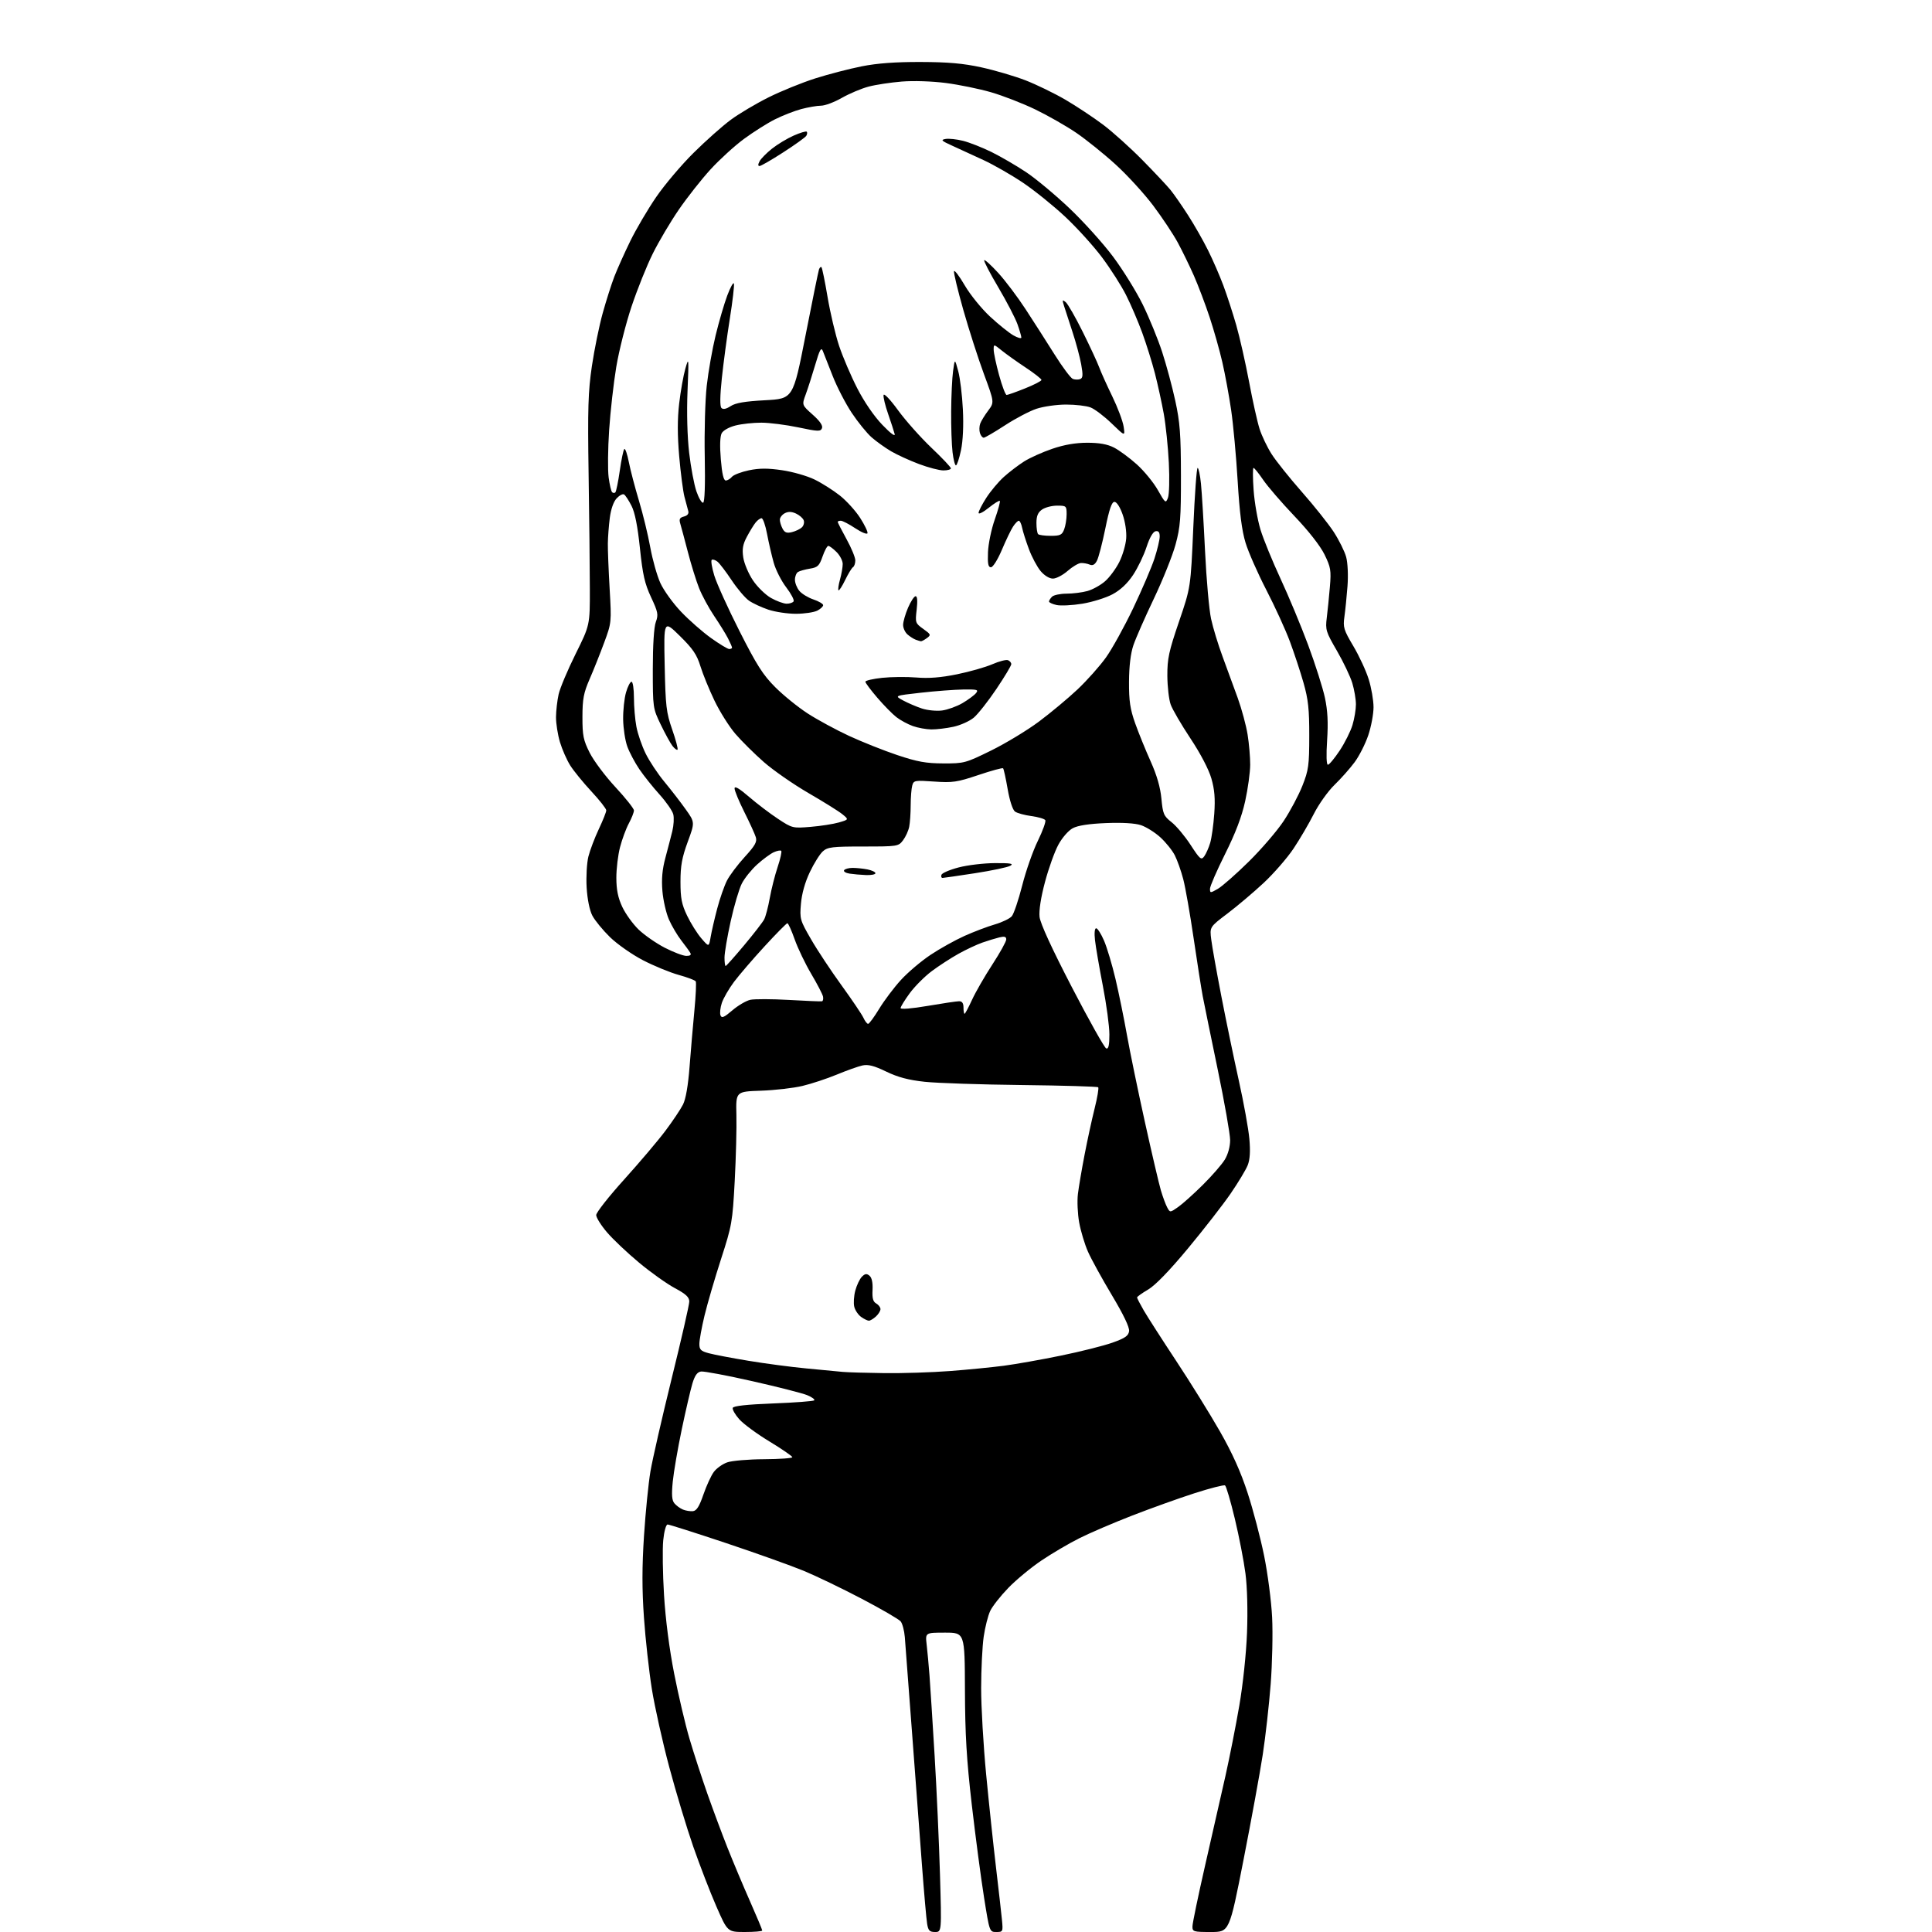 <?xml version="1.0" encoding="UTF-8" standalone="no"?>
<svg 
  version="1.1" 
  xmlns="http://www.w3.org/2000/svg" 
  xmlns:xlink="http://www.w3.org/1999/xlink" 
  xmlns:svg="http://www.w3.org/2000/svg"
  xmlns:rdf="http://www.w3.org/1999/02/22-rdf-syntax-ns#"
  xmlns:cc="http://creativecommons.org/ns#"
  xmlns:dc="http://purl.org/dc/elements/1.1/"
  viewBox="0 0 768 768"
  width="768"
  height="768"
>
<style>svg {background-color: white; }</style>"
<path stroke="none" fill="black" fill-rule="evenodd" d="M296.11,768.00C289.21,768.00 289.21,768.00 284.73,757.75C282.27,752.11 278.14,741.42 275.56,734.00C272.98,726.58 268.69,712.36 266.03,702.41C263.37,692.46 260.26,678.51 259.12,671.41C257.99,664.31 256.57,651.52 255.98,643.00C255.19,631.79 255.20,622.79 256.00,610.50C256.61,601.15 257.76,589.63 258.56,584.90C259.36,580.17 263.16,563.56 267.00,547.98C270.85,532.41 274.00,518.64 274.00,517.39C274.00,515.65 272.66,514.40 268.25,512.04C265.09,510.35 258.69,505.80 254.04,501.92C249.38,498.05 243.64,492.62 241.29,489.86C238.93,487.10 237.00,484.01 237.00,483.01C237.00,482.00 242.01,475.62 248.14,468.84C254.26,462.05 261.64,453.35 264.52,449.50C267.41,445.65 270.55,440.96 271.50,439.08C272.61,436.89 273.54,431.52 274.11,424.08C274.60,417.71 275.46,407.64 276.03,401.71C276.60,395.78 276.84,390.55 276.56,390.10C276.28,389.65 273.23,388.49 269.78,387.54C266.32,386.58 259.95,383.96 255.60,381.71C251.26,379.46 245.36,375.33 242.49,372.54C239.63,369.74 236.47,365.89 235.47,363.98C234.37,361.86 233.48,357.48 233.20,352.78C232.95,348.54 233.27,343.00 233.90,340.47C234.54,337.95 236.40,333.05 238.03,329.59C239.66,326.14 241.00,322.78 241.00,322.13C241.00,321.48 238.34,318.09 235.09,314.60C231.84,311.10 228.05,306.46 226.67,304.27C225.30,302.09 223.46,297.91 222.58,294.97C221.71,292.04 221.01,287.58 221.02,285.07C221.04,282.56 221.51,278.48 222.06,276.00C222.62,273.52 225.65,266.32 228.79,260.00C234.50,248.50 234.50,248.50 234.47,234.00C234.46,226.03 234.24,205.55 233.98,188.50C233.59,162.25 233.79,155.66 235.29,145.50C236.27,138.90 238.20,129.45 239.58,124.50C240.95,119.55 243.03,113.03 244.19,110.00C245.36,106.97 248.22,100.59 250.55,95.82C252.89,91.04 257.52,83.17 260.85,78.32C264.17,73.47 270.85,65.57 275.70,60.77C280.54,55.97 287.20,50.05 290.50,47.62C293.80,45.18 300.55,41.18 305.50,38.71C310.45,36.24 318.79,32.85 324.04,31.18C329.28,29.51 337.61,27.35 342.54,26.37C348.72,25.14 355.99,24.61 366.00,24.64C376.89,24.67 382.90,25.20 390.13,26.78C395.43,27.94 403.30,30.25 407.63,31.92C411.96,33.60 419.10,37.07 423.50,39.63C427.90,42.20 434.65,46.68 438.50,49.57C442.35,52.47 449.40,58.82 454.17,63.67C458.95,68.53 463.95,73.85 465.29,75.50C466.64,77.15 469.76,81.65 472.24,85.50C474.72,89.35 478.31,95.65 480.22,99.50C482.14,103.35 484.88,109.65 486.31,113.50C487.75,117.35 490.05,124.45 491.44,129.28C492.82,134.11 495.11,144.23 496.53,151.78C497.94,159.33 499.82,167.75 500.70,170.50C501.58,173.25 503.73,177.75 505.48,180.50C507.23,183.25 512.63,190.00 517.47,195.50C522.32,201.00 528.02,208.16 530.15,211.41C532.27,214.67 534.51,219.17 535.12,221.41C535.75,223.75 535.98,228.72 535.65,233.00C535.34,237.12 534.79,242.58 534.43,245.13C533.83,249.35 534.14,250.38 537.98,256.85C540.29,260.75 543.05,266.69 544.09,270.06C545.14,273.42 546.00,278.40 546.00,281.12C546.00,283.84 545.06,288.86 543.91,292.27C542.76,295.69 540.32,300.51 538.48,302.99C536.65,305.47 533.05,309.52 530.49,312.00C527.92,314.48 524.24,319.65 522.29,323.50C520.35,327.35 516.70,333.57 514.20,337.32C511.69,341.07 506.36,347.20 502.35,350.95C498.33,354.70 491.85,360.18 487.95,363.13C480.85,368.50 480.85,368.50 481.49,373.50C481.83,376.25 483.64,386.38 485.50,396.00C487.36,405.62 490.49,420.70 492.44,429.50C494.40,438.30 496.29,448.74 496.64,452.70C497.08,457.65 496.88,460.93 495.98,463.20C495.26,465.01 492.19,470.10 489.17,474.50C486.15,478.90 478.53,488.69 472.24,496.26C464.88,505.13 459.24,510.95 456.41,512.61C453.98,514.03 452.00,515.45 452.00,515.76C452.00,516.07 453.20,518.39 454.66,520.91C456.13,523.44 461.93,532.48 467.56,541.00C473.19,549.52 481.00,562.10 484.91,568.95C489.85,577.59 493.24,585.12 495.97,593.54C498.15,600.22 501.09,611.45 502.52,618.50C503.95,625.55 505.37,636.53 505.69,642.91C506.01,649.28 505.75,661.25 505.11,669.51C504.47,677.76 503.06,690.36 501.96,697.51C500.87,704.65 497.43,723.44 494.33,739.25C488.69,768.00 488.69,768.00 481.34,768.00C474.39,768.00 474.00,767.88 474.02,765.75C474.03,764.51 476.30,753.60 479.06,741.50C481.83,729.40 485.45,713.44 487.12,706.03C488.78,698.61 491.27,686.01 492.64,678.03C494.09,669.64 495.39,657.37 495.71,649.00C496.04,640.27 495.80,630.92 495.09,625.50C494.45,620.55 492.55,610.76 490.87,603.75C489.19,596.74 487.44,590.77 486.97,590.48C486.50,590.19 481.02,591.59 474.81,593.59C468.59,595.59 457.41,599.60 449.98,602.49C442.54,605.38 433.09,609.44 428.98,611.51C424.86,613.58 418.12,617.54 414.00,620.32C409.88,623.09 403.97,627.97 400.87,631.17C397.77,634.37 394.51,638.50 393.63,640.36C392.75,642.22 391.58,646.84 391.03,650.62C390.49,654.40 390.03,663.58 390.02,671.00C390.01,678.42 390.91,693.89 392.01,705.36C393.11,716.83 394.88,733.48 395.93,742.36C396.98,751.24 398.05,760.64 398.30,763.25C398.74,767.86 398.67,768.00 396.06,768.00C393.36,768.00 393.35,767.98 391.17,754.25C389.96,746.69 387.78,730.15 386.31,717.50C384.23,699.48 383.64,689.57 383.58,671.75C383.50,649.00 383.50,649.00 375.66,649.00C367.81,649.00 367.81,649.00 368.36,653.75C368.67,656.36 369.17,661.88 369.49,666.00C369.80,670.12 370.72,684.52 371.53,698.00C372.34,711.48 373.30,732.74 373.66,745.25C374.32,768.00 374.32,768.00 371.71,768.00C369.53,768.00 369.00,767.45 368.55,764.75C368.25,762.96 367.33,752.50 366.50,741.50C365.67,730.50 363.88,706.65 362.53,688.50C361.17,670.35 359.89,653.38 359.68,650.78C359.47,648.19 358.72,645.37 358.02,644.52C357.31,643.67 350.38,639.64 342.62,635.57C334.85,631.49 324.45,626.48 319.50,624.43C314.55,622.39 300.60,617.40 288.50,613.36C276.40,609.32 266.00,606.01 265.39,606.01C264.76,606.00 264.00,608.70 263.65,612.25C263.30,615.69 263.44,625.50 263.96,634.05C264.55,643.70 266.07,655.53 267.99,665.28C269.68,673.90 272.43,685.58 274.10,691.23C275.77,696.88 278.96,706.67 281.18,713.00C283.41,719.33 287.01,729.00 289.19,734.50C291.37,740.00 295.37,749.52 298.08,755.65C300.79,761.78 303.00,767.07 303.00,767.40C303.00,767.73 299.90,768.00 296.11,768.00zM275.46,600.71C276.91,600.55 277.99,598.84 279.61,594.12C280.82,590.61 282.68,586.56 283.75,585.12C284.81,583.68 287.22,581.96 289.09,581.31C290.97,580.65 297.56,580.09 303.75,580.06C309.94,580.03 314.98,579.66 314.96,579.25C314.93,578.84 310.84,576.02 305.86,573.00C300.87,569.98 295.47,566.00 293.85,564.16C292.22,562.32 291.07,560.29 291.28,559.66C291.53,558.88 296.85,558.30 307.35,557.89C315.98,557.56 323.33,557.00 323.68,556.66C324.02,556.31 322.78,555.39 320.90,554.61C319.03,553.83 309.23,551.33 299.12,549.05C289.00,546.76 279.80,545.03 278.66,545.20C277.16,545.42 276.20,546.76 275.23,550.00C274.49,552.48 272.58,560.68 271.00,568.24C269.42,575.80 267.81,585.14 267.43,588.99C266.92,594.21 267.08,596.40 268.09,597.60C268.83,598.50 270.35,599.60 271.47,600.07C272.58,600.53 274.38,600.82 275.46,600.71zM351.60,545.84C358.81,545.93 370.51,545.55 377.60,545.01C384.70,544.47 394.32,543.52 399.00,542.91C403.68,542.30 413.90,540.49 421.71,538.88C429.53,537.28 438.75,534.96 442.21,533.73C447.22,531.95 448.57,531.02 448.83,529.16C449.04,527.65 446.65,522.65 442.00,514.87C438.06,508.28 433.78,500.50 432.49,497.57C431.19,494.64 429.62,489.42 428.99,485.96C428.37,482.51 428.14,477.40 428.49,474.59C428.83,471.79 430.03,464.77 431.14,459.00C432.25,453.23 434.04,444.96 435.13,440.63C436.21,436.31 436.85,432.52 436.55,432.21C436.24,431.91 422.61,431.51 406.25,431.32C389.89,431.14 372.50,430.55 367.60,430.03C361.11,429.33 356.97,428.23 352.28,425.97C347.43,423.63 345.12,423.04 342.81,423.54C341.14,423.91 336.55,425.54 332.63,427.17C328.71,428.79 322.57,430.82 319.00,431.67C315.43,432.53 308.00,433.38 302.50,433.57C292.50,433.91 292.50,433.91 292.73,443.20C292.86,448.32 292.56,460.15 292.06,469.50C291.19,485.75 290.95,487.12 286.62,500.50C284.13,508.20 281.17,518.33 280.05,523.00C278.93,527.67 278.01,532.72 278.01,534.21C278.00,536.50 278.58,537.08 281.75,537.93C283.81,538.49 290.90,539.84 297.50,540.93C304.10,542.03 314.45,543.40 320.50,543.97C326.55,544.54 333.07,545.16 335.00,545.35C336.93,545.53 344.40,545.75 351.60,545.84zM345.39,525.00C344.87,525.00 343.50,524.34 342.34,523.52C341.18,522.71 339.94,520.89 339.59,519.49C339.23,518.08 339.42,515.16 340.00,513.01C340.58,510.85 341.76,508.38 342.63,507.51C343.87,506.27 344.52,506.19 345.64,507.12C346.57,507.89 346.99,509.88 346.85,512.76C346.67,516.06 347.05,517.45 348.31,518.15C349.24,518.67 350.00,519.68 350.00,520.39C350.00,521.11 349.18,522.43 348.17,523.35C347.17,524.26 345.92,525.00 345.39,525.00zM468.30,479.83C470.06,478.60 474.48,474.64 478.13,471.02C481.77,467.41 485.71,462.89 486.87,460.98C488.15,458.88 488.99,455.81 489.00,453.24C489.00,450.90 486.78,438.30 484.08,425.24C481.37,412.18 478.68,399.02 478.10,396.00C477.53,392.98 475.90,382.62 474.49,373.00C473.08,363.38 471.23,352.83 470.38,349.56C469.54,346.29 468.01,341.99 467.00,339.99C465.98,338.00 463.37,334.76 461.20,332.80C459.04,330.84 455.58,328.69 453.53,328.01C451.17,327.23 446.09,326.93 439.65,327.19C432.90,327.46 428.48,328.14 426.45,329.22C424.72,330.14 422.24,332.98 420.72,335.78C419.24,338.50 416.85,345.15 415.41,350.57C413.76,356.74 412.96,361.93 413.24,364.48C413.54,367.10 418.12,377.07 426.10,392.46C432.92,405.62 439.06,416.55 439.75,416.77C440.65,417.06 441.00,415.52 441.00,411.22C441.00,407.94 439.83,399.24 438.40,391.88C436.97,384.52 435.57,376.36 435.28,373.75C434.96,370.89 435.14,369.00 435.75,369.00C436.30,369.00 437.71,371.23 438.89,373.96C440.06,376.70 442.11,383.56 443.44,389.21C444.77,394.87 446.82,404.90 447.99,411.50C449.17,418.10 452.37,433.62 455.11,446.00C457.84,458.38 460.71,470.60 461.46,473.17C462.22,475.74 463.35,478.79 463.97,479.95C465.10,482.06 465.10,482.06 468.30,479.83zM345.09,407.00C345.51,407.00 347.49,404.30 349.50,401.00C351.50,397.71 355.39,392.54 358.15,389.53C360.90,386.52 366.20,382.03 369.92,379.56C373.63,377.08 379.71,373.70 383.43,372.03C387.14,370.37 392.56,368.31 395.46,367.47C398.37,366.62 401.41,365.16 402.21,364.21C403.01,363.27 404.87,357.77 406.34,352.00C407.80,346.23 410.60,338.24 412.56,334.25C414.51,330.26 415.84,326.56 415.52,326.03C415.19,325.49 412.69,324.76 409.98,324.40C407.26,324.04 404.33,323.23 403.48,322.61C402.55,321.93 401.36,318.27 400.56,313.67C399.82,309.38 399.00,305.66 398.74,305.41C398.49,305.15 394.05,306.36 388.89,308.10C380.43,310.94 378.69,311.19 371.35,310.68C363.58,310.14 363.18,310.21 362.62,312.31C362.29,313.51 362.02,317.03 362.01,320.12C362.01,323.22 361.74,327.06 361.42,328.66C361.10,330.26 360.00,332.67 358.97,334.03C357.14,336.45 356.82,336.50 343.17,336.50C330.77,336.50 328.99,336.72 327.07,338.44C325.89,339.51 323.57,343.21 321.93,346.66C320.02,350.66 318.74,355.21 318.39,359.21C317.87,365.28 318.01,365.78 322.40,373.37C324.89,377.70 330.36,385.95 334.53,391.70C338.70,397.46 342.61,403.25 343.22,404.58C343.83,405.91 344.67,407.00 345.09,407.00zM291.12,401.63C293.38,399.69 296.60,397.81 298.26,397.44C299.93,397.08 306.85,397.10 313.64,397.49C320.43,397.88 326.33,398.13 326.74,398.03C327.16,397.94 327.35,397.11 327.17,396.18C326.99,395.26 324.89,391.20 322.50,387.17C320.11,383.13 317.14,376.95 315.90,373.42C314.65,369.89 313.35,367.00 313.00,367.00C312.65,367.00 308.57,371.13 303.93,376.18C299.29,381.22 293.83,387.59 291.78,390.31C289.74,393.04 287.56,396.81 286.94,398.68C286.32,400.55 286.08,402.77 286.41,403.62C286.88,404.85 287.81,404.46 291.12,401.63zM383.43,403.00C383.66,403.00 384.99,400.51 386.39,397.46C387.78,394.41 391.42,388.10 394.46,383.43C397.51,378.75 400.00,374.26 400.00,373.45C400.00,372.33 399.32,372.13 397.25,372.63C395.74,373.00 392.70,373.93 390.51,374.69C388.31,375.46 384.04,377.46 381.01,379.15C377.98,380.84 373.20,383.94 370.39,386.04C367.58,388.14 363.64,392.09 361.64,394.81C359.64,397.54 358.00,400.20 358.00,400.73C358.00,401.30 362.44,400.94 368.75,399.86C374.66,398.85 380.29,398.01 381.25,398.01C382.45,398.00 383.00,398.78 383.00,400.50C383.00,401.88 383.19,403.00 383.43,403.00zM288.45,384.00C288.70,384.00 292.01,380.29 295.81,375.75C299.61,371.21 303.19,366.59 303.77,365.47C304.36,364.36 305.36,360.53 306.00,356.97C306.64,353.41 308.05,347.86 309.13,344.63C310.21,341.41 310.85,338.52 310.55,338.22C310.25,337.92 308.91,338.18 307.56,338.79C306.21,339.41 303.25,341.59 300.98,343.64C298.71,345.69 295.97,349.10 294.88,351.23C293.80,353.35 291.81,360.09 290.46,366.20C289.11,372.31 288.00,378.81 288.00,380.65C288.00,382.49 288.20,384.00 288.45,384.00zM272.81,379.98C274.38,379.99 274.89,379.60 274.39,378.75C273.99,378.06 272.38,375.85 270.81,373.83C269.24,371.81 267.04,368.08 265.92,365.55C264.80,363.01 263.63,357.91 263.32,354.22C262.92,349.46 263.26,345.61 264.50,341.00C265.46,337.43 266.70,332.64 267.26,330.38C267.82,328.11 267.99,325.11 267.64,323.71C267.29,322.31 264.83,318.77 262.18,315.83C259.53,312.90 255.91,308.37 254.14,305.76C252.37,303.15 250.22,299.10 249.37,296.76C248.51,294.42 247.77,289.57 247.71,286.00C247.66,282.43 248.17,277.59 248.85,275.25C249.52,272.91 250.51,271.00 251.04,271.00C251.57,271.00 252.00,273.86 252.00,277.36C252.00,280.86 252.44,286.05 252.98,288.88C253.51,291.71 255.16,296.50 256.64,299.52C258.12,302.54 261.47,307.59 264.09,310.75C266.71,313.91 270.52,318.83 272.55,321.69C276.25,326.88 276.25,326.88 273.37,334.69C271.10,340.87 270.50,344.17 270.50,350.50C270.50,357.09 270.97,359.47 273.14,364.00C274.59,367.02 277.13,371.07 278.79,373.00C281.80,376.50 281.80,376.50 282.49,372.50C282.86,370.30 284.04,365.20 285.10,361.18C286.16,357.15 287.91,352.15 288.97,350.06C290.03,347.97 293.21,343.74 296.03,340.66C300.17,336.13 301.02,334.62 300.44,332.78C300.06,331.52 298.00,327.02 295.87,322.77C293.74,318.52 292.00,314.31 292.00,313.42C292.00,312.31 293.82,313.37 297.75,316.75C300.91,319.47 306.09,323.41 309.25,325.49C314.92,329.23 315.12,329.28 322.25,328.69C326.24,328.36 331.29,327.57 333.47,326.94C337.45,325.78 337.45,325.78 334.82,323.64C333.37,322.46 327.30,318.68 321.34,315.23C315.38,311.77 307.42,306.24 303.64,302.93C299.87,299.62 294.78,294.57 292.32,291.71C289.86,288.84 286.12,282.90 284.01,278.50C281.90,274.10 279.38,267.94 278.42,264.81C277.01,260.22 275.42,257.89 270.26,252.81C263.84,246.50 263.84,246.50 264.22,264.50C264.56,280.76 264.85,283.23 267.21,290.00C268.65,294.12 269.60,297.72 269.33,298.00C269.06,298.27 268.15,297.60 267.30,296.50C266.46,295.40 264.36,291.57 262.64,288.00C259.54,281.57 259.50,281.32 259.50,266.00C259.50,256.44 259.96,249.26 260.70,247.25C261.77,244.34 261.58,243.32 258.81,237.41C256.29,232.02 255.48,228.47 254.38,217.90C253.46,209.13 252.39,203.72 251.03,201.06C249.93,198.90 248.60,196.87 248.07,196.55C247.55,196.22 246.22,196.92 245.12,198.11C243.88,199.43 242.84,202.42 242.40,205.88C242.01,208.97 241.66,213.53 241.63,216.00C241.59,218.47 241.91,226.57 242.34,234.00C243.11,247.38 243.09,247.57 240.15,255.50C238.52,259.90 235.92,266.43 234.36,270.00C232.00,275.44 231.54,277.88 231.53,285.00C231.52,292.41 231.89,294.24 234.43,299.27C236.03,302.44 240.64,308.59 244.67,312.92C248.70,317.26 252.00,321.42 252.00,322.17C252.00,322.92 251.09,325.23 249.98,327.30C248.86,329.38 247.29,333.63 246.48,336.75C245.66,339.87 245.00,345.36 245.01,348.96C245.02,353.71 245.66,356.87 247.36,360.50C248.65,363.25 251.57,367.30 253.84,369.50C256.12,371.69 260.80,374.95 264.24,376.73C267.68,378.50 271.54,379.97 272.81,379.98zM484.14,353.31C485.86,352.31 491.39,347.45 496.41,342.50C501.44,337.55 507.67,330.29 510.28,326.36C512.88,322.43 516.23,316.13 517.72,312.36C520.18,306.15 520.44,304.27 520.45,292.50C520.47,281.94 520.04,278.00 518.19,271.50C516.94,267.10 514.49,259.68 512.75,255.00C511.01,250.32 506.79,241.10 503.38,234.50C499.97,227.90 496.24,219.45 495.11,215.71C493.65,210.91 492.74,203.76 491.99,191.21C491.41,181.47 490.25,168.78 489.40,163.00C488.55,157.22 486.98,148.68 485.90,144.00C484.83,139.32 482.56,131.29 480.86,126.15C479.16,121.01 476.35,113.59 474.62,109.65C472.89,105.72 470.00,99.79 468.21,96.47C466.42,93.15 462.03,86.54 458.45,81.77C454.87,77.00 448.13,69.63 443.47,65.39C438.82,61.15 431.75,55.47 427.76,52.75C423.76,50.04 416.43,45.86 411.45,43.46C406.47,41.07 398.60,38.01 393.95,36.67C389.30,35.32 381.23,33.67 376.00,32.99C370.47,32.28 363.14,32.04 358.46,32.42C354.04,32.78 348.10,33.68 345.27,34.43C342.43,35.18 337.67,37.19 334.68,38.89C331.70,40.60 327.96,42.01 326.38,42.01C324.80,42.02 321.25,42.63 318.50,43.36C315.75,44.10 311.02,45.95 308.00,47.47C304.98,48.99 299.46,52.48 295.73,55.23C292.01,57.97 286.03,63.43 282.43,67.36C278.84,71.29 273.18,78.47 269.85,83.32C266.52,88.17 261.86,96.04 259.49,100.82C257.11,105.59 253.32,115.06 251.05,121.84C248.78,128.63 246.05,139.43 244.98,145.84C243.91,152.26 242.63,163.57 242.14,171.00C241.64,178.43 241.56,186.86 241.94,189.74C242.32,192.62 242.94,195.28 243.32,195.65C243.69,196.03 244.28,196.06 244.61,195.72C244.95,195.38 245.74,191.52 246.37,187.13C246.99,182.75 247.80,178.86 248.17,178.50C248.53,178.14 249.34,180.46 249.97,183.67C250.60,186.88 252.41,193.78 253.98,199.00C255.56,204.22 257.58,212.55 258.48,217.50C259.37,222.45 261.19,228.88 262.51,231.78C263.84,234.69 267.52,239.80 270.71,243.15C273.89,246.50 279.26,251.21 282.63,253.62C286.00,256.03 289.26,258.00 289.88,258.00C290.49,258.00 291.00,257.75 291.00,257.45C291.00,257.15 290.26,255.46 289.36,253.70C288.45,251.94 285.98,247.95 283.87,244.83C281.76,241.71 279.08,236.76 277.91,233.83C276.75,230.90 274.74,224.45 273.46,219.50C272.17,214.55 270.81,209.46 270.43,208.19C269.88,206.35 270.18,205.77 271.90,205.32C273.30,204.95 273.89,204.18 273.59,203.13C273.33,202.23 272.65,199.68 272.08,197.47C271.51,195.25 270.57,188.01 269.99,181.37C269.27,173.02 269.26,166.58 269.98,160.41C270.55,155.51 271.66,149.25 272.45,146.50C273.81,141.75 273.85,142.20 273.30,155.50C272.95,164.02 273.21,173.61 273.95,179.99C274.62,185.76 275.92,192.66 276.84,195.33C277.76,197.99 278.96,200.02 279.51,199.83C280.13,199.62 280.37,192.83 280.15,181.50C279.95,171.60 280.31,158.93 280.94,153.35C281.56,147.77 283.15,138.75 284.47,133.32C285.79,127.89 287.87,120.76 289.10,117.47C290.33,114.19 291.52,112.05 291.74,112.72C291.96,113.39 291.23,119.69 290.11,126.72C288.99,133.75 287.57,144.38 286.94,150.35C286.19,157.53 286.14,161.54 286.79,162.19C287.45,162.85 288.69,162.59 290.45,161.44C292.40,160.16 296.11,159.53 304.20,159.10C315.27,158.50 315.27,158.50 320.18,133.50C322.87,119.75 325.30,107.87 325.56,107.11C325.83,106.34 326.27,105.94 326.55,106.22C326.83,106.50 327.92,111.85 328.98,118.11C330.04,124.38 332.10,133.10 333.56,137.50C335.03,141.90 338.28,149.50 340.79,154.39C343.56,159.79 347.47,165.48 350.75,168.89C354.07,172.34 355.95,173.73 355.63,172.50C355.35,171.40 354.17,167.81 353.03,164.51C351.88,161.22 351.07,157.86 351.23,157.04C351.39,156.20 353.86,158.78 356.95,163.03C359.94,167.14 365.90,173.84 370.19,177.93C374.49,182.01 378.00,185.72 378.00,186.18C378.00,186.63 376.66,187.00 375.02,187.00C373.39,187.00 369.00,185.85 365.28,184.45C361.56,183.05 356.59,180.78 354.22,179.39C351.86,178.00 348.37,175.51 346.48,173.85C344.59,172.19 341.02,167.79 338.56,164.09C336.10,160.38 332.69,153.79 330.99,149.43C329.29,145.07 327.54,140.60 327.08,139.50C326.43,137.91 325.81,139.04 324.07,145.00C322.86,149.12 321.16,154.41 320.30,156.75C318.73,160.99 318.73,160.99 323.04,164.82C325.88,167.33 327.15,169.17 326.76,170.19C326.22,171.59 325.24,171.56 317.33,169.89C312.47,168.87 305.89,168.03 302.69,168.02C299.50,168.01 294.87,168.51 292.41,169.13C289.83,169.78 287.49,171.08 286.88,172.22C286.22,173.46 286.09,177.27 286.54,182.59C287.01,188.31 287.64,191.00 288.50,191.00C289.19,191.00 290.29,190.35 290.95,189.55C291.61,188.76 294.66,187.59 297.72,186.95C301.88,186.09 305.21,186.08 310.89,186.92C315.08,187.53 320.87,189.19 323.76,190.60C326.65,192.00 331.18,194.87 333.83,196.96C336.47,199.05 340.11,203.05 341.91,205.86C343.71,208.66 345.03,211.41 344.84,211.97C344.65,212.53 342.48,211.64 340.00,210.00C337.52,208.35 334.94,207.01 334.25,207.00C333.56,207.00 333.00,207.21 333.00,207.47C333.00,207.72 334.57,210.80 336.50,214.30C338.43,217.80 340.00,221.61 340.00,222.77C340.00,223.93 339.59,225.14 339.09,225.45C338.58,225.76 337.18,228.06 335.97,230.56C334.76,233.06 333.56,234.90 333.31,234.65C333.06,234.39 333.33,232.46 333.92,230.34C334.51,228.23 334.99,225.47 334.99,224.20C335.00,222.94 333.90,220.80 332.55,219.45C331.20,218.10 329.72,217.00 329.26,217.00C328.81,217.00 327.78,218.91 326.97,221.24C325.69,224.92 325.04,225.55 321.97,226.04C320.02,226.36 317.88,226.95 317.22,227.37C316.55,227.78 316.00,229.17 316.00,230.45C316.00,231.73 316.79,233.72 317.75,234.88C318.71,236.04 321.22,237.57 323.32,238.28C325.43,238.99 327.18,240.01 327.21,240.54C327.25,241.07 326.20,242.06 324.89,242.74C323.57,243.41 319.77,243.98 316.43,243.99C313.09,243.99 308.14,243.26 305.43,242.35C302.72,241.44 299.25,239.83 297.73,238.77C296.21,237.71 293.11,234.06 290.85,230.67C288.59,227.28 286.06,223.95 285.22,223.28C284.39,222.61 283.36,222.28 282.94,222.53C282.53,222.79 282.97,225.59 283.93,228.75C284.89,231.91 289.40,241.87 293.96,250.87C300.81,264.40 303.28,268.28 308.18,273.18C311.44,276.44 317.26,281.15 321.11,283.64C324.96,286.13 332.33,290.12 337.49,292.52C342.65,294.91 351.29,298.35 356.69,300.16C364.65,302.82 368.10,303.45 375.00,303.47C383.24,303.50 383.83,303.34 394.00,298.34C399.77,295.50 408.32,290.33 413.00,286.84C417.67,283.35 424.58,277.59 428.36,274.03C432.13,270.46 437.21,264.76 439.65,261.34C442.09,257.93 446.94,249.14 450.44,241.82C453.93,234.49 457.74,225.61 458.90,222.08C460.05,218.56 461.00,214.59 461.00,213.26C461.00,211.56 460.52,210.95 459.35,211.18C458.33,211.38 456.96,213.77 455.76,217.46C454.70,220.73 452.30,225.72 450.43,228.54C448.18,231.93 445.41,234.54 442.26,236.23C439.64,237.64 434.25,239.32 430.28,239.98C426.31,240.63 421.69,240.87 420.03,240.51C418.36,240.14 417.00,239.52 417.00,239.12C417.00,238.72 417.54,237.86 418.20,237.20C418.86,236.54 421.45,236.00 423.95,235.99C426.45,235.99 430.20,235.52 432.28,234.94C434.35,234.36 437.52,232.61 439.30,231.04C441.09,229.47 443.63,226.03 444.94,223.40C446.26,220.77 447.49,216.57 447.68,214.06C447.88,211.40 447.29,207.41 446.26,204.50C445.22,201.54 443.90,199.50 443.02,199.50C441.94,199.50 440.95,202.37 439.38,210.11C438.19,215.94 436.69,221.71 436.03,222.93C435.21,224.48 434.34,224.94 433.17,224.44C432.25,224.05 430.69,223.77 429.70,223.81C428.71,223.85 426.33,225.26 424.41,226.94C422.50,228.62 419.86,230.00 418.55,230.00C417.14,230.00 415.16,228.79 413.67,227.02C412.29,225.37 410.19,221.45 409.01,218.29C407.83,215.13 406.61,211.30 406.31,209.78C406.00,208.25 405.41,207.00 404.99,207.00C404.57,207.00 403.55,208.04 402.71,209.32C401.87,210.59 399.87,214.76 398.26,218.57C396.60,222.48 394.71,225.50 393.91,225.50C392.83,225.50 392.56,224.11 392.74,219.50C392.87,216.20 394.08,210.36 395.43,206.53C396.78,202.69 397.69,199.36 397.44,199.11C397.20,198.87 395.20,200.11 393.00,201.88C390.80,203.65 389.00,204.55 389.00,203.88C389.00,203.22 390.38,200.52 392.07,197.89C393.76,195.26 396.89,191.52 399.03,189.59C401.18,187.65 404.82,184.88 407.12,183.42C409.43,181.96 414.48,179.70 418.34,178.39C423.04,176.78 427.61,176.00 432.21,176.00C437.01,176.00 440.21,176.58 442.84,177.92C444.91,178.98 448.98,181.98 451.89,184.59C454.80,187.21 458.57,191.81 460.26,194.81C463.21,200.03 463.39,200.17 464.28,197.89C464.79,196.58 464.95,190.32 464.63,184.00C464.32,177.68 463.41,168.90 462.62,164.50C461.82,160.10 460.25,152.90 459.12,148.50C457.99,144.10 455.70,136.78 454.04,132.24C452.37,127.69 449.48,120.94 447.60,117.24C445.73,113.53 441.45,106.83 438.09,102.34C434.74,97.85 428.14,90.57 423.44,86.17C418.73,81.76 411.18,75.68 406.66,72.64C402.14,69.60 395.08,65.55 390.97,63.64C386.86,61.73 381.25,59.15 378.50,57.91C374.21,55.97 373.84,55.59 375.88,55.24C377.19,55.01 380.33,55.35 382.86,55.99C385.40,56.63 390.47,58.63 394.14,60.43C397.80,62.24 403.97,65.82 407.84,68.40C411.72,70.97 419.49,77.45 425.12,82.79C430.75,88.13 438.58,96.82 442.52,102.11C446.46,107.39 451.76,115.96 454.30,121.15C456.84,126.34 460.29,134.77 461.96,139.88C463.63,144.99 465.99,153.75 467.20,159.34C469.05,167.83 469.42,172.71 469.44,189.00C469.47,206.01 469.20,209.52 467.29,216.50C466.09,220.90 462.21,230.57 458.67,238.00C455.12,245.43 451.47,253.75 450.54,256.50C449.44,259.75 448.83,264.83 448.80,271.00C448.76,278.66 449.24,281.85 451.24,287.50C452.61,291.35 455.38,298.17 457.40,302.66C459.87,308.16 461.26,312.99 461.68,317.49C462.25,323.56 462.61,324.40 465.71,326.83C467.59,328.30 470.99,332.35 473.26,335.84C477.02,341.61 477.51,342.02 478.71,340.39C479.43,339.40 480.49,337.00 481.07,335.05C481.65,333.10 482.38,327.88 482.69,323.45C483.11,317.44 482.82,313.88 481.54,309.45C480.50,305.84 477.24,299.59 473.23,293.55C469.60,288.08 466.06,282.01 465.36,280.05C464.66,278.10 464.07,272.96 464.04,268.64C464.01,261.84 464.63,258.95 468.66,247.14C473.32,233.50 473.32,233.50 474.35,209.75C474.91,196.69 475.68,186.00 476.07,186.00C476.45,186.00 477.05,188.81 477.40,192.25C477.75,195.69 478.48,207.72 479.02,219.00C479.56,230.28 480.64,242.43 481.42,246.00C482.19,249.57 484.25,256.32 485.99,261.00C487.73,265.68 490.44,273.10 492.03,277.50C493.61,281.90 495.37,288.43 495.94,292.00C496.52,295.57 496.98,300.98 496.97,304.00C496.96,307.02 496.06,313.55 494.97,318.50C493.59,324.73 491.13,331.19 486.98,339.50C483.68,346.10 480.98,352.31 480.99,353.31C481.00,355.05 481.11,355.05 484.14,353.31zM374.67,348.99C374.21,348.99 374.01,348.44 374.24,347.75C374.46,347.06 377.53,345.74 381.07,344.82C384.61,343.89 391.10,343.12 395.50,343.10C401.74,343.07 403.09,343.30 401.62,344.15C400.59,344.75 394.29,346.08 387.62,347.11C380.96,348.14 375.12,348.98 374.67,348.99zM344.25,347.85C342.19,347.77 339.25,347.51 337.73,347.28C336.21,347.05 335.23,346.44 335.54,345.93C335.86,345.42 337.39,345.00 338.93,345.00C340.48,345.00 343.16,345.28 344.88,345.62C346.59,345.97 348.00,346.64 348.00,347.12C348.00,347.61 346.31,347.93 344.25,347.85zM527.86,304.00C528.38,304.00 530.48,301.47 532.54,298.38C534.59,295.29 536.88,290.71 537.63,288.22C538.39,285.72 539.00,282.03 539.00,280.00C539.00,277.97 538.35,274.16 537.56,271.53C536.76,268.89 534.01,263.12 531.45,258.70C527.07,251.17 526.82,250.34 527.41,245.58C527.76,242.79 528.32,237.25 528.65,233.28C529.20,226.74 529.00,225.51 526.51,220.42C524.81,216.97 520.20,211.07 514.55,205.15C509.49,199.84 503.90,193.36 502.13,190.75C500.35,188.14 498.63,186.00 498.30,186.00C497.97,186.00 497.98,189.97 498.33,194.82C498.67,199.67 499.91,206.75 501.07,210.57C502.24,214.38 505.82,223.12 509.01,230.00C512.21,236.88 517.16,248.75 520.00,256.38C522.84,264.02 525.84,273.47 526.68,277.38C527.77,282.52 528.01,287.21 527.55,294.25C527.16,300.18 527.28,304.00 527.86,304.00zM370.20,289.96C368.17,289.93 364.86,289.33 362.85,288.61C360.85,287.89 357.92,286.31 356.35,285.09C354.78,283.88 351.36,280.40 348.75,277.36C346.14,274.32 344.00,271.46 344.00,271.00C344.00,270.54 346.99,269.84 350.65,269.45C354.31,269.06 360.44,269.00 364.29,269.32C369.18,269.73 374.00,269.35 380.39,268.05C385.40,267.03 391.72,265.23 394.43,264.06C397.13,262.88 399.95,262.15 400.68,262.43C401.40,262.71 402.00,263.42 402.00,264.01C402.00,264.60 399.34,269.04 396.08,273.88C392.82,278.73 388.78,283.85 387.11,285.26C385.43,286.67 381.77,288.31 378.98,288.91C376.19,289.51 372.24,289.98 370.20,289.96zM374.50,282.43C376.70,282.13 380.34,280.82 382.58,279.51C384.82,278.19 387.24,276.41 387.95,275.56C389.10,274.17 388.53,274.01 382.87,274.09C379.37,274.15 371.77,274.72 366.00,275.37C355.50,276.55 355.50,276.55 359.00,278.44C360.93,279.48 364.30,280.93 366.50,281.65C368.70,282.37 372.30,282.72 374.50,282.43zM366.06,254.92C365.75,254.88 364.82,254.59 364.00,254.29C363.18,253.99 361.71,253.05 360.75,252.21C359.79,251.38 359.00,249.67 359.00,248.43C359.00,247.18 359.88,244.10 360.96,241.58C362.04,239.06 363.40,237.00 363.97,237.00C364.65,237.00 364.79,238.90 364.39,242.35C363.78,247.53 363.86,247.76 367.02,250.01C370.07,252.19 370.16,252.41 368.44,253.66C367.44,254.40 366.37,254.96 366.06,254.92zM312.69,239.98C313.90,239.99 315.15,239.57 315.47,239.05C315.79,238.52 314.48,236.02 312.54,233.48C310.60,230.95 308.36,226.54 307.56,223.69C306.76,220.83 305.57,215.69 304.92,212.25C304.27,208.81 303.29,206.00 302.73,206.00C302.17,206.00 301.10,206.79 300.34,207.75C299.58,208.71 298.02,211.25 296.89,213.39C295.28,216.40 294.96,218.26 295.46,221.61C295.82,224.00 297.55,228.09 299.31,230.70C301.06,233.32 304.30,236.47 306.50,237.71C308.70,238.95 311.49,239.97 312.69,239.98zM417.69,213.00C421.45,213.00 422.18,212.65 423.02,210.43C423.56,209.02 424.00,206.32 424.00,204.43C424.00,201.13 423.86,201.00 420.22,201.00C418.14,201.00 415.44,201.70 414.22,202.56C412.59,203.70 412.00,205.12 412.00,207.89C412.00,209.97 412.30,211.97 412.67,212.33C413.03,212.70 415.29,213.00 417.69,213.00zM314.83,211.52C316.30,211.16 318.08,210.30 318.79,209.61C319.49,208.92 319.81,207.66 319.48,206.81C319.16,205.96 317.76,204.76 316.39,204.13C314.63,203.33 313.31,203.30 311.94,204.03C310.87,204.60 310.00,205.76 310.00,206.60C310.00,207.44 310.49,209.04 311.08,210.15C311.92,211.72 312.77,212.03 314.83,211.52zM380.00,185.00C379.60,185.00 378.99,182.64 378.65,179.75C378.30,176.86 378.05,169.55 378.10,163.50C378.14,157.45 378.48,150.25 378.86,147.50C379.55,142.50 379.55,142.50 380.90,147.50C381.65,150.25 382.48,157.12 382.76,162.77C383.08,169.21 382.79,175.28 382.00,179.02C381.30,182.31 380.40,185.00 380.00,185.00zM391.04,174.00C390.54,174.00 389.87,173.16 389.54,172.14C389.22,171.12 389.27,169.43 389.65,168.39C390.04,167.35 391.46,165.02 392.82,163.22C395.28,159.94 395.28,159.94 391.14,148.72C388.86,142.55 385.16,131.06 382.93,123.19C380.70,115.31 379.04,108.39 379.23,107.81C379.43,107.22 381.36,109.77 383.52,113.47C385.68,117.17 390.20,122.74 393.56,125.85C396.91,128.96 401.09,132.31 402.83,133.31C404.57,134.30 406.00,134.69 406.00,134.18C406.00,133.67 405.31,131.28 404.46,128.88C403.61,126.47 400.18,119.87 396.83,114.21C393.48,108.55 390.97,103.70 391.24,103.43C391.51,103.15 394.03,105.44 396.83,108.51C399.63,111.57 404.53,118.07 407.71,122.95C410.90,127.82 416.07,135.92 419.22,140.93C422.36,145.94 425.62,150.30 426.47,150.63C427.31,150.95 428.62,150.98 429.38,150.69C430.48,150.26 430.56,149.10 429.79,144.83C429.26,141.91 427.71,136.13 426.35,132.01C424.99,127.88 423.48,123.22 422.99,121.67C422.20,119.17 422.28,118.99 423.64,120.11C424.49,120.82 427.54,126.14 430.42,131.95C433.30,137.75 436.23,144.07 436.94,146.00C437.65,147.93 439.99,153.13 442.15,157.57C444.30,162.00 446.33,167.40 446.66,169.57C447.25,173.50 447.25,173.50 441.88,168.31C438.92,165.45 435.15,162.59 433.50,161.96C431.85,161.32 427.47,160.81 423.77,160.82C420.06,160.82 414.78,161.58 412.03,162.49C409.27,163.41 403.63,166.37 399.48,169.08C395.33,171.78 391.53,174.00 391.04,174.00zM400.15,157.00C400.60,157.00 403.91,155.83 407.49,154.39C411.07,152.96 414.00,151.45 414.00,151.03C414.00,150.62 411.19,148.41 407.75,146.13C404.31,143.85 400.04,140.81 398.25,139.37C395.00,136.74 395.00,136.74 395.00,139.00C395.00,140.24 395.97,144.80 397.16,149.13C398.34,153.46 399.69,157.00 400.15,157.00zM301.93,66.00C301.27,66.00 301.28,65.35 301.95,64.10C302.51,63.05 304.74,60.79 306.90,59.08C309.07,57.36 312.94,55.03 315.50,53.90C318.07,52.76 320.40,52.07 320.68,52.35C320.97,52.63 320.89,53.37 320.51,53.99C320.13,54.60 316.02,57.56 311.37,60.55C306.73,63.55 302.48,66.00 301.93,66.00z" />

</svg>